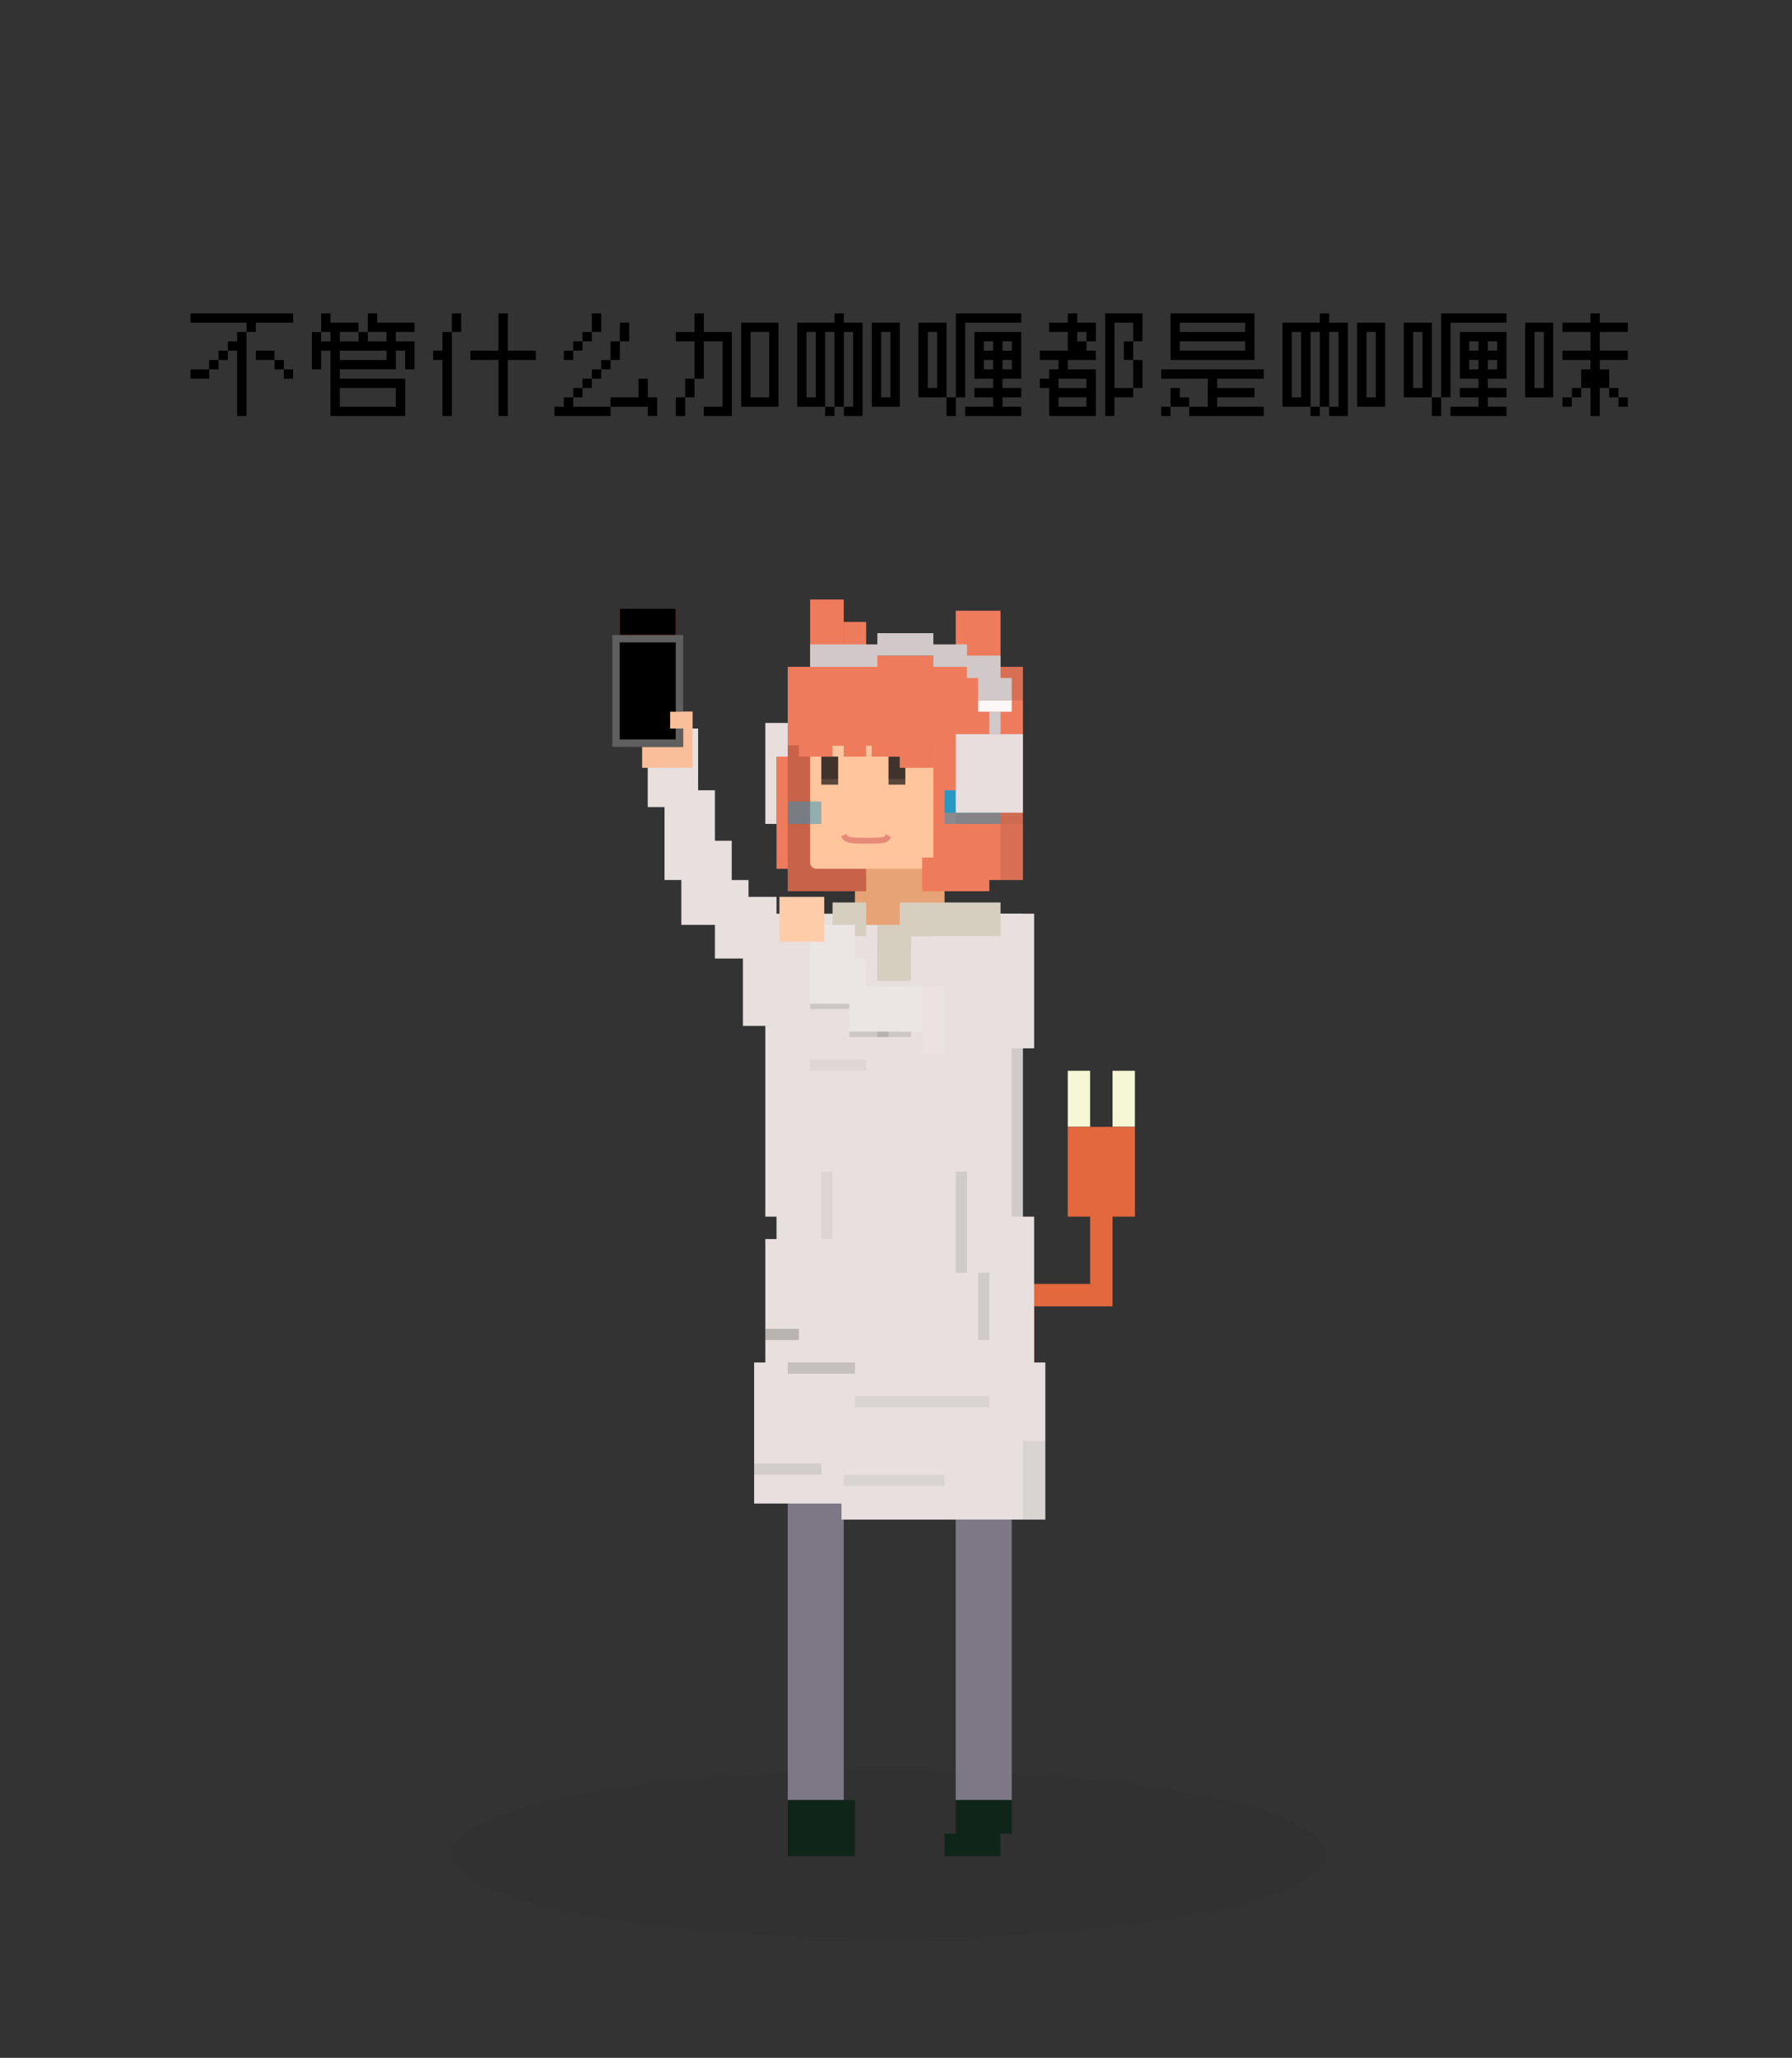 <?xml version="1.0" encoding="UTF-8" standalone="no"?><!DOCTYPE svg PUBLIC "-//W3C//DTD SVG 1.1//EN" "http://www.w3.org/Graphics/SVG/1.1/DTD/svg11.dtd"><svg width="480.0px" height="551.0px" viewBox="0 0 480 551" version="1.1" xmlns="http://www.w3.org/2000/svg" xmlns:xlink="http://www.w3.org/1999/xlink" xml:space="preserve" xmlns:serif="http://www.serif.com/" style="fill-rule:evenodd;clip-rule:evenodd;"><rect x="0" y="0" width="480" height="551" fill="#333333" stroke="none"/><g id="c4-curry"><ellipse id="Oval" cx="238" cy="496.5" rx="117" ry="22.5" style="fill:#0a0a0a;fill-opacity:0.05;"/><g id="脚"><rect id="Rectangle" x="256" y="406.872" width="15" height="75.106" style="fill:#7e7886;"/></g><g id="脚1"><rect id="Rectangle1" serif:id="Rectangle" x="211" y="397.86" width="15" height="84.119" style="fill:#7e7886;"/></g><rect id="Rectangle2" serif:id="Rectangle" x="256" y="481.979" width="15" height="9.013" style="fill:#0f2519;"/><rect id="Rectangle3" serif:id="Rectangle" x="253" y="490.991" width="15" height="6.009" style="fill:#0f2519;"/><rect id="Rectangle4" serif:id="Rectangle" x="211" y="481.979" width="18" height="15.021" style="fill:#0f2519;"/><g id="Combined-Shape"><path id="path-1" d="M304,286.702l-6,0l0,15.021l6,0l0,-15.021Zm-12,0l-6,0l0,15.021l6,0l0,-15.021Z"/><path id="path-11" serif:id="path-1" d="M304,286.702l-6,0l0,15.021l6,0l0,-15.021Zm-12,0l-6,0l0,15.021l6,0l0,-15.021Z" style="fill:#f6f7d4;"/></g><path id="尻尾" d="M298.001,325.757l5.999,0l0,-24.034l-18,0l0,24.034l6.001,0l-0.001,18.026l-24,-0l0.001,15.02l-45.001,0.001l0.001,6.008l-7.396,0.001l-0,15.021l15,0l0,-12.018l46.395,0.001l0,-18.026l21,0l0.001,-24.034Z" style="fill:#e3683e;"/><g id="Group"><path id="Combined-Shape1" serif:id="Combined-Shape" d="M274,325.757l0,-81.114l-69,-0l0,81.114l3,0l0,6.009l-3,-0l0.001,33.047l-3.001,-0l0,37.768l23.4,-0l0,4.291l54.6,0l0,-42.059l-2.999,-0l-0.001,-39.056l-3,0Z" style="fill:#e7e0de;"/></g><rect id="Rectangle5" serif:id="Rectangle" x="217" y="268.677" width="10.5" height="1.502" style="fill-opacity:0.12;"/><rect id="Rectangle6" serif:id="Rectangle" x="227.5" y="276.187" width="16.5" height="1.502" style="fill-opacity:0.12;"/><rect id="Rectangle7" serif:id="Rectangle" x="205" y="355.8" width="9" height="3.004" style="fill-opacity:0.2;"/><rect id="Rectangle8" serif:id="Rectangle" x="202" y="391.851" width="18" height="3.004" style="fill-opacity:0.09;"/><rect id="Rectangle9" serif:id="Rectangle" x="211" y="364.813" width="18" height="3.004" style="fill-opacity:0.15;"/><rect id="Rectangle10" serif:id="Rectangle" x="217" y="283.698" width="15" height="3.004" style="fill-opacity:0.04;"/><rect id="Rectangle11" serif:id="Rectangle" x="232" y="265.672" width="3" height="9.013" style="fill-opacity:0.1;"/><rect id="Rectangle12" serif:id="Rectangle" x="235" y="274.685" width="3" height="3.004" style="fill-opacity:0.1;"/><rect id="Rectangle13" serif:id="Rectangle" x="220" y="313.74" width="3" height="18.026" style="fill-opacity:0.05;"/><rect id="Rectangle14" serif:id="Rectangle" x="262" y="340.779" width="3" height="18.026" style="fill-opacity:0.1;"/><rect id="Rectangle15" serif:id="Rectangle" x="256" y="313.74" width="3" height="27.038" style="fill-opacity:0.1;"/><rect id="Rectangle16" serif:id="Rectangle" x="226" y="394.855" width="27" height="3.004" style="fill-opacity:0.06;"/><rect id="Rectangle17" serif:id="Rectangle" x="229" y="373.826" width="36" height="3.004" style="fill-opacity:0.06;"/><rect id="Rectangle18" serif:id="Rectangle" x="274" y="385.843" width="6" height="21.03" style="fill-opacity:0.06;"/><g id="Group1" serif:id="Group"><rect id="Rectangle19" serif:id="Rectangle" x="203.363" y="322.753" width="6" height="15.021" style="fill:#2999c1;fill-opacity:0;"/></g><path id="腕" d="M277,244.643l0,36.051l-9,-0l0,-4.507l-27,0l0,-12.017l27,0l0,-19.527l9,-0Z" style="fill:#e7e0de;"/><path id="腕1" serif:id="腕" d="M187,195.072l-0.001,16.523l4.501,0.001l-0.001,13.518l4.501,0.001l-0.001,10.514l4.501,0.001l-0.001,4.505l7.501,0.001l0,34.549l-9,0l-0.001,-18.026l-7.499,0.001l-0.001,-9.014l-8.999,0.001l-0.001,-12.018l-4.499,0.001l-0.001,-19.529l-4.499,0.001l0,-21.03l13.5,0Z" style="fill:#e7e0de;"/><g id="アウター-暗-"><rect id="Rectangle20" serif:id="Rectangle" x="271" y="280.694" width="3" height="45.064" style="fill-opacity:0.1;"/></g><rect id="Rectangle21" serif:id="Rectangle" x="241" y="232.626" width="9" height="18.026" style="fill:#d6cebf;"/><rect id="Rectangle22" serif:id="Rectangle" x="235" y="244.643" width="9" height="18.026" style="fill:#d6cebf;"/><rect id="Rectangle23" serif:id="Rectangle" x="235" y="244.643" width="9" height="9.013" style="fill:#d6cebf;"/><rect id="Rectangle24" serif:id="Rectangle" x="172" y="190.566" width="13.5" height="15.021" style="fill:#f8bf9a;"/><rect id="Rectangle25" serif:id="Rectangle" x="229" y="196.574" width="24" height="51.072" style="fill:#e7a376;"/><rect id="Rectangle26" serif:id="Rectangle" x="223" y="241.638" width="9" height="9.013" style="fill:#d6cebf;"/><rect id="Rectangle27" serif:id="Rectangle" x="241" y="241.638" width="27" height="9.013" style="fill:#d6cebf;"/><rect id="Rectangle28" serif:id="Rectangle" x="211" y="181.553" width="21" height="57.081" style="fill:#c86248;"/><path id="Path" d="M262,199.579l-45,-0l0,31.394c0,0.909 0.772,1.653 1.724,1.653l43.276,-0l0,-33.047Z" style="fill:#ffc59d;"/><rect id="eyes" x="238" y="202.583" width="4.5" height="7.511" style="fill:#131010;fill-opacity:0.7;"/><rect id="eyes1" serif:id="eyes" x="220" y="202.583" width="4.5" height="7.511" style="fill:#131010;fill-opacity:0.7;"/><rect id="eyes2" serif:id="eyes" x="238" y="202.583" width="4.5" height="6.009" style="fill:#080808;fill-opacity:0.3;"/><rect id="eyes3" serif:id="eyes" x="220" y="202.583" width="4.5" height="6.009" style="fill:#080808;fill-opacity:0.3;"/><rect id="hair" x="208" y="199.579" width="3" height="33.047" style="fill:#ef7b5d;"/><rect id="hair1" serif:id="hair" x="247" y="229.621" width="18" height="9.013" style="fill:#ef7b5d;"/><rect id="hair2" serif:id="hair" x="250" y="178.549" width="24" height="57.081" style="fill:#ef7b5d;"/><rect id="hair3" serif:id="hair" x="217" y="187.562" width="39" height="12.017" style="fill:#ef7b5d;"/><rect id="hair4" serif:id="hair" x="241" y="190.566" width="9" height="15.021" style="fill:#ef7b5d;"/><rect id="hair5" serif:id="hair" x="214" y="190.566" width="9" height="12.017" style="fill:#ef7b5d;"/><rect id="hair6" serif:id="hair" x="233.5" y="193.57" width="9" height="9.013" style="fill:#ef7b5d;"/><rect id="hair7" serif:id="hair" x="223" y="175.545" width="39" height="24.034" style="fill:#ef7b5d;"/><rect id="hair8" serif:id="hair" x="226" y="166.532" width="6" height="36.051" style="fill:#ef7b5d;"/><rect id="hair9" serif:id="hair" x="217" y="160.523" width="9" height="22.532" style="fill:#ef7b5d;"/><rect id="hair10" serif:id="hair" x="211" y="178.549" width="18" height="21.03" style="fill:#ef7b5d;"/><rect id="hair11" serif:id="hair" x="256" y="163.528" width="12" height="24.034" style="fill:#ef7b5d;"/><rect id="Rectangle29" serif:id="Rectangle" x="268" y="178.549" width="6" height="9.013" style="fill-opacity:0.1;"/><rect id="Rectangle30" serif:id="Rectangle" x="268" y="217.604" width="6" height="18.026" style="fill-opacity:0.1;"/><rect id="ほっぺ" x="253" y="211.596" width="15" height="6.009" style="fill:#2999c1;"/><rect id="ほっぺ1" serif:id="ほっぺ" x="253" y="214.6" width="15" height="6.009" style="fill:#2999c1;fill-opacity:0.5;"/><rect id="ほっぺ2" serif:id="ほっぺ" x="211" y="214.6" width="9" height="6.009" style="fill:#2999c1;fill-opacity:0.5;"/><path id="Path1" serif:id="Path" d="M238,223.748c-0.753,1.318 -0.919,1.348 -6.625,1.367c-4.405,0.014 -4.881,-0.437 -5.375,-1.502" style="fill:none;stroke:#e38474;stroke-opacity:0.9;stroke-width:1.56px;"/><path id="ヘドホン-L" d="M205,193.57l6,0l0,9.013l-3,-0.001l0,18.027l-3,-0l0,-27.039Z" style="fill:#e8dede;fill-rule:nonzero;"/><g id="ヘッドホン-前面"><rect id="ホンR" x="256" y="196.574" width="18" height="21.03" style="fill:#e8dede;"/><rect id="ホン-影" x="256" y="217.604" width="18" height="3.004" style="fill-opacity:0.05;"/><rect id="Rectangle31" serif:id="Rectangle" x="265" y="190.566" width="3" height="6.009" style="fill:#d1c9c9;"/><rect id="Rectangle32" serif:id="Rectangle" x="262" y="187.562" width="9" height="3.004" style="fill:#fdf8f7;"/><path id="Combined-Shape2" serif:id="Combined-Shape" d="M235,178.549l-18,-0l0,-6.009l18,0l0,-3.004l15,0l0,3.004l9,0l0,3.005l9,-0l0,6.008l3,0l0,6.009l-9,-0l0,-6.009l-3,0l0,-3.004l-9,-0l0,-3.004l-15,-0l0,3.004Z" style="fill:#d1c9c9;fill-rule:nonzero;"/></g><g id="Group-4"><rect id="Rectangle33" serif:id="Rectangle" x="217" y="256.66" width="15" height="12.017" style="fill:#ebe5e4;"/><rect id="Rectangle34" serif:id="Rectangle" x="217" y="247.647" width="12" height="21.03" style="fill:#ebe5e4;"/><rect id="Rectangle35" serif:id="Rectangle" x="227.5" y="264.17" width="25.5" height="12.017" style="fill:#ebe5e4;"/><rect id="Rectangle36" serif:id="Rectangle" x="247" y="264.17" width="6" height="18.026" style="fill:#ebe2e1;"/><g id="肌3"><rect id="Rectangle37" serif:id="Rectangle" x="208.777" y="240.136" width="12" height="12.017" style="fill:#ffcca9;"/></g></g><g id="エンピツ"><g id="カレー"><rect id="path-3" x="166" y="177" width="15" height="21" style="fill:#f0af4f;"/><rect id="path-31" serif:id="path-3" x="166" y="177" width="15" height="21"/></g><g id="カレー1" serif:id="カレー"><rect id="path-5" x="166" y="177" width="2" height="2" style="fill:#dfa248;"/><rect id="path-51" serif:id="path-5" x="166" y="177" width="2" height="2"/></g><g id="カレー2" serif:id="カレー"><rect id="path-7" x="174" y="182" width="2" height="2" style="fill:#dfab48;"/><rect id="path-71" serif:id="path-7" x="174" y="182" width="2" height="2"/></g><g id="カレー3" serif:id="カレー"><rect id="path-9" x="168" y="185" width="2" height="2" style="fill:#df9c48;"/><rect id="path-91" serif:id="path-9" x="168" y="185" width="2" height="2"/></g><g id="カレー4" serif:id="カレー"><rect id="path-111" serif:id="path-11" x="172" y="192" width="2" height="2" style="fill:#dfa248;"/><rect id="path-112" serif:id="path-11" x="172" y="192" width="2" height="2"/></g><g id="カレー5" serif:id="カレー"><rect id="path-13" x="170" y="179" width="2" height="2" style="fill:#dfab48;"/><rect id="path-131" serif:id="path-13" x="170" y="179" width="2" height="2"/></g><g id="カレー6" serif:id="カレー"><rect id="path-15" x="178" y="180" width="2" height="2" style="fill:#dfa248;"/><rect id="path-151" serif:id="path-15" x="178" y="180" width="2" height="2"/></g><g id="カレー7" serif:id="カレー"><rect id="path-17" x="177" y="188" width="2" height="2" style="fill:#dfa248;"/><rect id="path-171" serif:id="path-17" x="177" y="188" width="2" height="2"/></g><g id="カレー8" serif:id="カレー"><rect id="path-19" x="168" y="195" width="2" height="2" style="fill:#e19e5a;"/><rect id="path-191" serif:id="path-19" x="168" y="195" width="2" height="2"/></g><g id="びん"><rect id="path-21" x="164" y="170" width="19" height="30"/><rect x="165" y="171" width="17" height="28" style="fill:none;stroke:#d8d8d8;stroke-opacity:0.44;stroke-width:2px;"/></g><g id="Rectangle38" serif:id="Rectangle"><rect id="path-23" x="166" y="163" width="15" height="7" style="fill:#e05b2a;"/><rect id="path-231" serif:id="path-23" x="166" y="163" width="15" height="7"/></g><rect id="Rectangle39" serif:id="Rectangle" x="179.5" y="190.566" width="6" height="4.506" style="fill:#f8bf9a;"/></g><g><path d="M51.027,101.397l-0,-2.5l5,-0l-0,2.5l-5,-0Zm-0,-15l-0,-2.5l27.5,-0l-0,2.5l-10,-0l-0,2.5l-2.5,-0l-0,-2.5l-15,-0Zm22.5,7.5l-0,2.5l-5,-0l-0,-2.5l5,-0Zm-0,2.5l2.5,-0l-0,2.5l-2.5,-0l-0,-2.5Zm-17.5,2.5l-0,-2.5l2.5,-0l-0,2.5l-2.5,-0Zm22.5,2.5l-2.5,-0l-0,-2.5l2.5,-0l-0,2.5Zm-17.5,-7.5l-0,2.5l-2.5,-0l-0,-2.5l2.5,-0Zm-0,-2.5l2.5,-0l-0,-2.5l2.5,-0l-0,22.5l-2.5,-0l-0,-17.5l-2.5,-0l-0,-2.5Z" style="fill-rule:nonzero;"/><path d="M83.527,98.897l-0,-10l2.5,-0l-0,2.5l2.5,-0l-0,-2.5l-2.5,-0l-0,-5l2.5,-0l-0,2.5l7.5,-0l-0,2.5l-5,-0l-0,2.5l5,-0l-0,-2.5l2.5,-0l-0,2.5l5,-0l-0,-2.5l-5,-0l-0,-5l2.5,-0l-0,2.5l10,-0l-0,2.5l-5,-0l-0,2.5l5,-0l-0,7.5l-2.5,-0l-0,-5l-2.5,-0l-0,5l-15,-0l-0,2.5l17.5,-0l-0,10l-20,-0l-0,-17.5l-2.5,-0l-0,5l-2.5,-0Zm22.5,5l-15,-0l-0,5l15,-0l-0,-5Zm-2.5,-7.5l-0,-2.5l-12.5,-0l-0,2.5l12.5,-0Z" style="fill-rule:nonzero;"/><path d="M136.027,111.397l-2.5,-0l-0,-15l-7.5,-0l-0,-2.5l7.5,-0l-0,-10l2.5,-0l-0,10l7.5,-0l-0,2.5l-7.5,-0l-0,15Zm-20,-15l-0,-2.5l2.5,-0l-0,-5l2.5,-0l-0,22.5l-2.5,-0l-0,-15l-2.5,-0Zm5,-7.5l-0,-5l2.5,-0l-0,5l-2.5,-0Z" style="fill-rule:nonzero;"/><path d="M148.527,111.397l-0,-2.5l2.5,-0l-0,-2.5l2.5,-0l-0,2.5l10,-0l-0,2.5l-15,-0Zm22.5,-10l2.5,-0l-0,5l2.5,-0l-0,5l-2.5,-0l-0,-2.5l-10,-0l-0,-2.5l7.5,-0l-0,-5Zm-17.5,5l-0,-2.5l2.5,-0l-0,2.5l-2.5,-0Zm-0,-12.5l-0,2.5l-2.5,-0l-0,-2.5l2.5,-0Zm-0,-2.5l2.5,-0l-0,2.5l-2.5,-0l-0,-2.5Zm5,10l-0,2.5l-2.5,-0l-0,-2.5l2.5,-0Zm-0,-2.5l2.5,-0l-0,2.5l-2.5,-0l-0,-2.5Zm-0,-10l-0,2.5l-2.5,-0l-0,-2.5l2.5,-0Zm-0,-5l2.5,-0l-0,5l-2.5,-0l-0,-5Zm5,12.5l-0,2.5l-2.5,-0l-0,-2.5l2.5,-0Zm-0,-5l2.5,-0l-0,5l-2.5,-0l-0,-5Zm5,-0l-2.5,-0l-0,-5l2.5,-0l-0,5Z" style="fill-rule:nonzero;"/><path d="M181.027,106.397l2.5,-0l-0,5l-2.5,-0l-0,-5Zm-0,-15l-0,-2.5l5,-0l-0,-5l2.5,-0l-0,5l7.5,-0l-0,22.5l-7.5,-0l-0,-2.5l5,-0l-0,-17.5l-5,-0l-0,10l-2.5,-0l-0,-10l-5,-0Zm5,10l-0,5l-2.5,-0l-0,-5l2.5,-0Zm22.5,7.5l-10,-0l-0,-22.5l10,-0l-0,22.5Zm-7.5,-2.5l5,-0l-0,-17.5l-5,-0l-0,17.5Z" style="fill-rule:nonzero;"/><path d="M213.527,108.897l-0,-22.5l10,-0l-0,-2.5l2.5,-0l-0,2.5l5,-0l-0,25l-5,-0l-0,-2.5l2.5,-0l-0,-20l-2.5,-0l-0,20l-2.5,-0l-0,-20l-2.5,-0l-0,20l-7.5,-0Zm22.5,-2.5l2.5,-0l-0,-17.5l-2.5,-0l-0,17.5Zm-17.5,-0l-0,-17.5l-2.5,-0l-0,17.5l2.5,-0Zm22.5,2.5l-7.5,-0l-0,-22.5l7.5,-0l-0,22.5Zm-17.5,-0l-0,2.5l-2.5,-0l-0,-2.5l2.5,-0Z" style="fill-rule:nonzero;"/><path d="M246.027,106.397l-0,-20l7.5,-0l-0,20l-7.5,-0Zm22.5,-5l-0,2.5l5,-0l-0,2.5l-5,-0l-0,2.5l5,-0l-0,2.5l-15,-0l-0,-2.5l7.5,-0l-0,-2.5l-5,-0l-0,-2.5l5,-0l-0,-2.5l-5,-0l-0,-12.5l12.5,-0l-0,12.5l-5,-0Zm-0,-7.5l2.5,-0l-0,-2.5l-2.5,-0l-0,2.5Zm-0,2.5l-0,2.5l2.5,-0l-0,-2.5l-2.5,-0Zm-12.5,10l-0,5l-2.5,-0l-0,-5l2.5,-0Zm-0,-22.5l17.5,-0l-0,2.5l-15,-0l-0,20l-2.5,-0l-0,-22.5Zm10,10l-0,-2.5l-2.5,-0l-0,2.5l2.5,-0Zm-0,2.5l-2.5,-0l-0,2.5l2.5,-0l-0,-2.5Zm-15,7.5l-0,-15l-2.5,-0l-0,15l2.5,-0Z" style="fill-rule:nonzero;"/><path d="M278.527,103.897l-0,-2.5l2.5,-0l-0,-2.5l2.5,-0l-0,-2.5l-5,-0l-0,-2.5l7.5,-0l-0,-5l-5,-0l-0,-2.5l5,-0l-0,-2.5l2.5,-0l-0,2.5l5,-0l-0,5l-2.5,-0l-0,-2.5l-2.5,-0l-0,2.5l2.5,-0l-0,2.5l2.5,-0l-0,2.5l-7.5,-0l-0,2.5l7.5,-0l-0,12.5l-12.5,-0l-0,-7.5l-2.5,-0Zm22.5,-7.5l-0,-5l2.5,-0l-0,5l-2.5,-0Zm-2.5,15l-2.5,-0l-0,-27.5l10,-0l-0,7.5l-2.5,-0l-0,-5l-5,-0l-0,17.5l5,-0l-0,2.5l-5,-0l-0,5Zm-15,-10l-0,2.5l7.5,-0l-0,-2.5l-7.5,-0Zm-0,5l-0,2.5l7.5,-0l-0,-2.5l-7.5,-0Zm22.5,-2.5l-2.5,-0l-0,-7.5l2.5,-0l-0,7.5Z" style="fill-rule:nonzero;"/><path d="M311.027,101.397l-0,-2.5l27.5,-0l-0,2.5l-12.5,-0l-0,2.5l10,-0l-0,2.5l-10,-0l-0,2.5l12.5,-0l-0,2.5l-20,-0l-0,-2.5l5,-0l-0,-7.5l-12.5,-0Zm-0,10l-0,-2.5l2.5,-0l-0,2.5l-2.5,-0Zm22.5,-17.5l-0,-2.5l-17.5,-0l-0,2.5l17.5,-0Zm-0,-5l-0,-2.5l-17.5,-0l-0,2.5l17.5,-0Zm-17.5,15l-0,2.5l2.5,-0l-0,2.5l-5,-0l-0,-5l2.5,-0Zm-2.5,-7.5l-0,-12.5l22.5,-0l-0,12.5l-22.5,-0Z" style="fill-rule:nonzero;"/><path d="M343.527,108.897l-0,-22.5l10,-0l-0,-2.5l2.5,-0l-0,2.5l5,-0l-0,25l-5,-0l-0,-2.5l2.5,-0l-0,-20l-2.5,-0l-0,20l-2.5,-0l-0,-20l-2.5,-0l-0,20l-7.5,-0Zm22.5,-2.5l2.5,-0l-0,-17.5l-2.5,-0l-0,17.5Zm-17.5,-0l-0,-17.5l-2.5,-0l-0,17.5l2.5,-0Zm22.5,2.5l-7.5,-0l-0,-22.5l7.5,-0l-0,22.5Zm-17.5,-0l-0,2.5l-2.5,-0l-0,-2.5l2.5,-0Z" style="fill-rule:nonzero;"/><path d="M376.027,106.397l-0,-20l7.5,-0l-0,20l-7.5,-0Zm22.5,-5l-0,2.5l5,-0l-0,2.5l-5,-0l-0,2.5l5,-0l-0,2.5l-15,-0l-0,-2.5l7.5,-0l-0,-2.5l-5,-0l-0,-2.5l5,-0l-0,-2.5l-5,-0l-0,-12.5l12.5,-0l-0,12.5l-5,-0Zm-0,-7.5l2.5,-0l-0,-2.5l-2.5,-0l-0,2.5Zm-0,2.5l-0,2.5l2.5,-0l-0,-2.5l-2.5,-0Zm-12.5,10l-0,5l-2.5,-0l-0,-5l2.5,-0Zm-0,-22.5l17.5,-0l-0,2.5l-15,-0l-0,20l-2.5,-0l-0,-22.5Zm10,10l-0,-2.5l-2.5,-0l-0,2.5l2.5,-0Zm-0,2.5l-2.5,-0l-0,2.5l2.5,-0l-0,-2.5Zm-15,7.5l-0,-15l-2.5,-0l-0,15l2.5,-0Z" style="fill-rule:nonzero;"/><path d="M408.527,106.397l-0,-20l7.5,-0l-0,20l-7.5,-0Zm22.5,-2.5l-2.5,-0l-0,7.5l-2.5,-0l-0,-7.5l-2.5,-0l-0,-5l2.5,-0l-0,-2.5l-7.5,-0l-0,-2.5l7.5,-0l-0,-5l-7.5,-0l-0,-2.5l7.5,-0l-0,-2.5l2.5,-0l-0,2.5l7.5,-0l-0,2.5l-7.5,-0l-0,5l7.5,-0l-0,2.5l-7.5,-0l-0,2.5l2.5,-0l-0,5Zm-0,2.5l-0,-2.5l2.5,-0l-0,2.5l-2.5,-0Zm-17.5,-2.5l-0,-15l-2.5,-0l-0,15l2.5,-0Zm22.5,2.5l-0,2.5l-2.5,-0l-0,-2.5l2.5,-0Zm-17.5,2.5l-0,-2.5l2.5,-0l-0,2.5l-2.5,-0Zm5,-5l-0,2.5l-2.5,-0l-0,-2.5l2.5,-0Z" style="fill-rule:nonzero;"/></g></g></svg>
